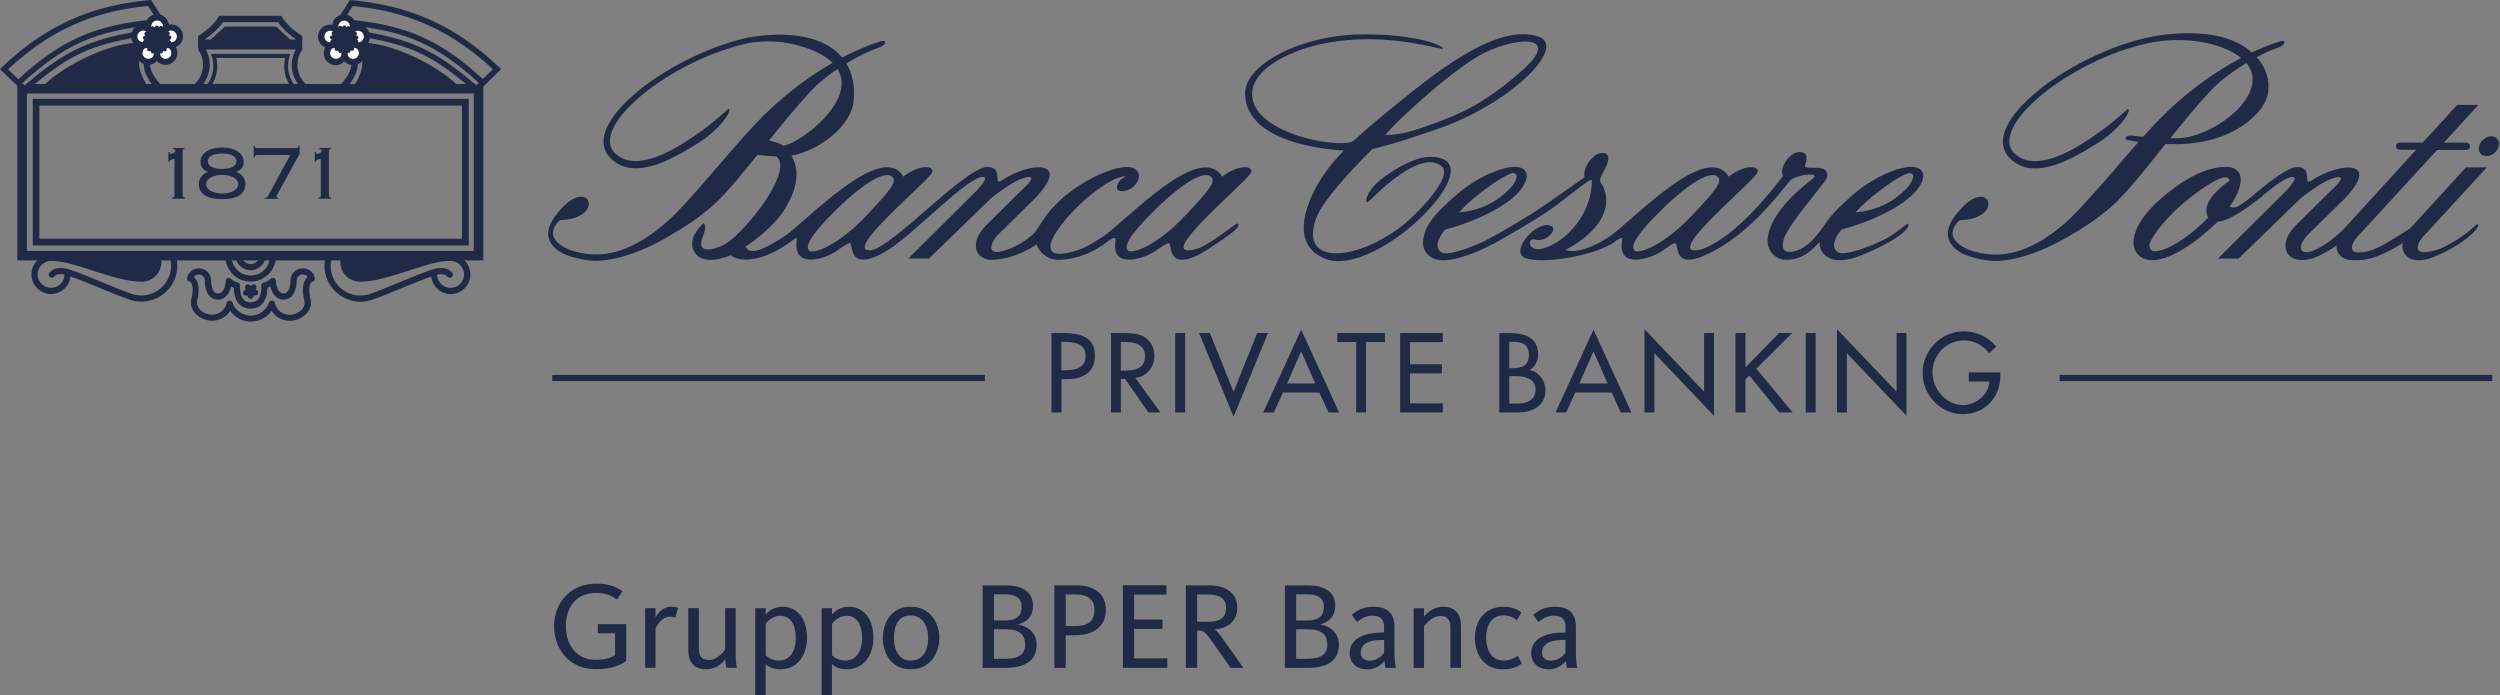 <?xml version="1.0" encoding="UTF-8"?>
<svg id="Livello_1" data-name="Livello 1" xmlns="http://www.w3.org/2000/svg" xmlns:xlink="http://www.w3.org/1999/xlink" viewBox="0 0 344.04 95.66">
  <rect x="0" y="0" width="344.04" height="95.66" fill="#808080" stroke="none"/>
  <defs>
    <style>
      .cls-1 {
        fill: #fff;
      }

      .cls-2 {
        clip-path: url(#clippath-2);
      }

      .cls-3 {
        clip-path: url(#clippath-1);
      }

      .cls-4 {
        clip-path: url(#clippath-4);
      }

      .cls-5 {
        clip-path: url(#clippath);
      }

      .cls-6 {
        fill: none;
      }

      .cls-7 {
        clip-path: url(#clippath-3);
      }

      .cls-8 {
        clip-path: url(#clippath-5);
      }

      .cls-9 {
        fill: #202945;
      }
    </style>
    <clipPath id="clippath">
      <rect class="cls-6" y="0" width="344.04" height="95.66"/>
    </clipPath>
    <clipPath id="clippath-1">
      <rect class="cls-6" y="0" width="344.04" height="95.66"/>
    </clipPath>
    <clipPath id="clippath-2">
      <rect class="cls-6" y="0" width="344.04" height="57.34"/>
    </clipPath>
    <clipPath id="clippath-3">
      <rect class="cls-6" y="0" width="344.04" height="95.66"/>
    </clipPath>
    <clipPath id="clippath-4">
      <rect class="cls-6" y="0" width="344.04" height="95.66"/>
    </clipPath>
    <clipPath id="clippath-5">
      <rect class="cls-6" y="0" width="344.04" height="95.66"/>
    </clipPath>
  </defs>
  <rect class="cls-9" x="76" y="51.59" width="59.53" height=".85"/>
  <rect class="cls-9" x="283.44" y="51.59" width="59.53" height=".85"/>
  <g class="cls-5">
    <path class="cls-9" d="m49.69,6.68c.25-.17.55-.39.6-.79,4.31.22,10.56,3.5,13.03,6.21l-14.85-.05c.73-.78,1.48-2.46,1.39-3.48-.05-.51-.29-.74-.5-.85-.02-.04-.05-.11-.05-.14v-.04c-.17-.48.06-.64.38-.86"/>
    <path class="cls-9" d="m66.54,10.95l-.52.57c-5.86-5.37-10.09-7.26-18.05-8.05l.07-.77c7.96.77,12.64,2.86,18.49,8.25"/>
    <path class="cls-9" d="m49.23,8.89c0-.3-.06-.61-.21-.88l-.77.42c.07.12.1.28.1.46.05.98-1.23,2.69-1.75,2.94l.43.76c.87-.54,2.14-2.16,2.2-3.7"/>
    <path class="cls-1" d="m48.16,4.57c.27-.22.44-.56.44-.94,0-.68-.55-1.22-1.23-1.22s-1.23.55-1.23,1.22c0,.38.17.71.44.94"/>
    <path class="cls-1" d="m48.64,6.06c.3.19.67.25,1.03.13.64-.21,1-.9.79-1.54-.21-.64-.9-1-1.54-.79-.36.12-.63.38-.76.71"/>
    <path class="cls-1" d="m47.41,7c-.09.34-.03.71.2,1.02.4.55,1.16.67,1.71.27.55-.4.67-1.16.27-1.71-.22-.3-.56-.48-.91-.5"/>
    <path class="cls-1" d="m46.14,6.07c-.35.02-.69.2-.91.5-.4.55-.28,1.31.27,1.71.55.4,1.31.28,1.71-.27.22-.31.28-.68.2-1.02"/>
    <path class="cls-1" d="m46.58,4.56c-.13-.32-.4-.59-.76-.71-.64-.21-1.33.14-1.54.79-.21.64.14,1.33.79,1.54.36.12.73.06,1.03-.13"/>
    <path class="cls-9" d="m49.54,5.79c-.08.03-.17.02-.25.02-.17-.08-.35-.14-.54-.15-.18-.05-.37.02-.47.18-.12.2-.06.46.13.58.19.12.4.18.62.22.08.05.15.11.21.19.26.36.18.86-.18,1.12-.36.26-.86.18-1.12-.18-.05-.07-.08-.15-.1-.24.03-.19.02-.39-.02-.58,0,0,0-.02,0-.03,0,0,0-.02,0-.03,0-.02-.02-.03-.02-.05-.01-.03-.02-.06-.04-.08-.01-.02-.03-.04-.05-.05-.02-.02-.04-.04-.07-.06-.02-.01-.05-.02-.07-.03-.02,0-.04-.02-.06-.03,0,0-.01,0-.02,0-.02,0-.05,0-.08,0-.03,0-.06,0-.09,0,0,0-.01,0-.02,0-.02,0-.03.02-.05.02-.03.01-.06.02-.08.04-.02.02-.04.04-.06.05s-.04.04-.05.06c-.02.03-.03.05-.04.08,0,.02-.02.03-.02.05,0,0,0,.02,0,.03,0,0,0,.02,0,.03-.04.19-.05.39-.02.58-.03.08-.05.17-.1.24-.12.17-.31.29-.52.32-.21.03-.42-.02-.6-.14-.17-.13-.29-.31-.32-.52-.03-.21.02-.42.14-.6.06-.08.14-.15.23-.2.11-.02.21-.06.31-.11.02,0,.03-.01.05-.02.23-.02.41-.22.4-.45-.01-.19-.15-.33-.33-.38-.1-.04-.22-.03-.33.02-.14.03-.27.07-.4.13-.1,0-.21,0-.31-.03-.2-.07-.37-.21-.47-.4-.1-.19-.11-.41-.05-.61.14-.42.59-.65,1.01-.51.08.03.15.08.22.13.09.17.21.33.36.46,0,0,.01.01.02.02,0,0,.01.01.02.02.01.01.03.02.05.03.02.01.05.03.07.04.03.01.06.01.09.02.02,0,.05,0,.07,0,.03,0,.06,0,.1-.02.02,0,.03,0,.05,0,0,0,0,0,.01,0,.03-.01.05-.03.08-.05.02-.02.04-.03.06-.05,0,0,.01,0,.01-.01.01-.02.02-.04.03-.05.01-.03.03-.05.04-.08.01-.03.01-.05.02-.08,0-.03,0-.05,0-.08,0-.03,0-.06-.02-.09,0-.02,0-.04-.01-.06,0,0,0-.02-.01-.02,0,0,0-.01-.01-.02-.08-.18-.19-.35-.33-.49-.03-.08-.05-.16-.05-.25,0-.44.36-.8.8-.8s.8.36.8.8c0,.09-.03.17-.06.25-.14.14-.25.3-.33.48,0,0,0,.02-.01.02s0,.01-.01.02c0,.02,0,.04,0,.06,0,.03-.01.06-.02.09,0,.03,0,.05,0,.08,0,.03,0,.05.02.08,0,.03.03.05.04.08,0,.02.01.04.03.05,0,0,.01,0,.01.01.03.03.06.05.09.07.02,0,.03.02.05.03,0,0,0,0,0,0,.03.01.06.01.1.02.02,0,.04.01.06.01h0c.09,0,.17-.04.25-.09,0,0,.02,0,.02,0,0,0,.01-.01.02-.02,0,0,.01-.01.02-.02.15-.13.27-.29.36-.46.07-.05.14-.1.22-.13.2-.06.42-.05.61.05.19.1.33.26.4.47.14.42-.1.87-.51,1.01m1.32-1.27c-.14-.42-.43-.76-.82-.96-.33-.17-.69-.21-1.04-.15-.11-.81-.79-1.43-1.63-1.43s-1.52.62-1.63,1.43c-.8-.14-1.61.31-1.87,1.11-.14.42-.1.87.1,1.26.17.34.46.58.81.73-.18.32-.25.69-.19,1.05.07.43.3.82.66,1.08.28.21.62.32.97.32.09,0,.18,0,.26-.02.36-.06.68-.24.93-.5.32.33.75.52,1.19.52.34,0,.67-.1.97-.31.68-.5.86-1.42.46-2.14.72-.36,1.09-1.19.83-1.98"/>
    <path class="cls-9" d="m49.14,5.49s0-.02,0-.03c0-.01,0-.02,0-.03.12-.06.2-.17.18-.31-.03-.14-.15-.22-.28-.23,0-.02-.01-.04-.02-.06.09-.09.13-.23.06-.35-.07-.12-.21-.16-.34-.12-.01-.01-.03-.03-.04-.05.06-.12.05-.26-.06-.36-.11-.09-.25-.07-.36,0-.02-.01-.04-.02-.05-.03.01-.13-.04-.27-.17-.31-.13-.05-.26.02-.33.12-.02,0-.05,0-.07,0-.03-.13-.13-.24-.27-.24s-.24.11-.27.24c-.01,0-.02,0-.03,0-.06-.14-.22-.22-.37-.17-.15.06-.22.22-.18.37,0,0-.01,0-.02,0-.11-.12-.29-.13-.41-.03-.12.1-.14.28-.04.41,0,0-.01.01-.02.02-.14-.07-.31-.02-.38.11-.08.13-.03.3.09.39,0,.01,0,.03-.01.04-.16-.02-.3.08-.33.24-.03.16.08.3.23.34,0,.01,0,.03,0,.04-.14.04-.23.18-.21.32.03.15.17.25.32.24,0,.01,0,.02.01.04-.1.09-.15.24-.07.36.07.13.23.17.36.11,0,.01.02.02.03.03-.06.12-.06.27.05.36.11.09.26.08.37-.01.01,0,.03.02.04.02-.02.13.04.27.17.32.13.05.26-.01.33-.12.02,0,.04,0,.06,0,.03.13.13.24.27.24s.24-.11.27-.24c.02,0,.04,0,.07,0,.08.11.2.17.33.12.13-.05.19-.18.17-.32.02-.01.04-.02.05-.03.11.08.25.09.36,0,.11-.09.12-.24.06-.36.01-.01.03-.03.04-.05.13.04.27,0,.34-.12.07-.12.03-.26-.06-.35,0-.02.01-.04.02-.06.13,0,.26-.09.28-.23.02-.14-.06-.25-.18-.31"/>
    <path class="cls-9" d="m19.31,6.68c-.25-.17-.55-.39-.6-.79-4.31.22-10.56,3.5-13.03,6.21l14.85-.05c-.73-.78-1.48-2.46-1.39-3.48.05-.51.29-.74.5-.85.02-.04.05-.11.05-.14v-.04c.17-.48-.06-.64-.38-.86"/>
    <path class="cls-9" d="m2.46,10.95l.52.57C8.84,6.15,13.07,4.26,21.02,3.47l-.07-.77c-7.96.77-12.64,2.86-18.49,8.25"/>
    <path class="cls-9" d="m19.77,8.89c0-.3.06-.61.21-.88l.77.42c-.07.12-.1.28-.1.46-.05.98,1.23,2.69,1.75,2.94l-.43.76c-.87-.54-2.14-2.16-2.2-3.7"/>
    <path class="cls-1" d="m20.84,4.57c-.27-.22-.44-.56-.44-.94,0-.68.55-1.22,1.23-1.22s1.23.55,1.23,1.22c0,.38-.17.71-.44.94"/>
    <path class="cls-1" d="m20.36,6.06c-.3.19-.67.25-1.03.13-.64-.21-1-.9-.79-1.54.21-.64.9-1,1.54-.79.36.12.63.38.76.71"/>
    <path class="cls-1" d="m21.59,7c.09.34.02.71-.2,1.02-.4.55-1.16.67-1.71.27-.55-.4-.67-1.16-.27-1.71.22-.3.56-.48.91-.5"/>
    <path class="cls-1" d="m22.86,6.07c.35.02.69.2.91.5.4.55.28,1.31-.27,1.71-.55.4-1.31.28-1.71-.27-.22-.31-.28-.68-.2-1.02"/>
    <path class="cls-1" d="m22.42,4.56c.13-.32.4-.59.76-.71.64-.21,1.34.14,1.54.79.21.64-.14,1.33-.79,1.54-.36.12-.73.06-1.03-.13"/>
    <path class="cls-9" d="m24.27,5.38c-.1.19-.26.33-.47.4-.1.03-.21.04-.31.03-.13-.06-.26-.1-.4-.13-.1-.05-.22-.06-.32-.02-.18.04-.32.19-.33.38-.02.24.16.44.4.45.02,0,.03.01.05.02.1.04.2.08.31.11.09.05.17.12.23.2.26.36.18.86-.18,1.12-.17.13-.38.17-.59.14-.21-.03-.4-.15-.52-.32-.05-.07-.08-.15-.1-.24.03-.19.02-.39-.02-.58,0,0,0-.02,0-.03,0,0,0-.02,0-.03,0-.02-.02-.03-.02-.05-.01-.03-.02-.05-.04-.08-.02-.02-.04-.04-.06-.06-.02-.02-.03-.04-.06-.05-.03-.02-.06-.03-.09-.04-.02,0-.03-.02-.05-.02,0,0-.01,0-.02,0-.03,0-.06,0-.1,0-.02,0-.05,0-.07,0,0,0-.02,0-.02,0-.02,0-.04.02-.06.03-.02.01-.05.02-.07.03-.03.02-.05.04-.07.06-.02.02-.03.03-.05.05-.02.03-.03.06-.04.08,0,.02-.02.03-.02.05,0,0,0,.02,0,.03,0,0,0,.02,0,.03-.04.19-.05.39-.02.58-.03.08-.05.17-.1.24-.12.17-.31.29-.52.32-.21.03-.42-.02-.6-.14-.17-.12-.29-.31-.32-.52-.03-.21.02-.42.14-.6.06-.08.13-.14.21-.19.22-.04.43-.1.62-.22.2-.12.26-.39.14-.58-.1-.16-.29-.23-.46-.18-.19.02-.38.07-.55.15-.08,0-.17,0-.25-.02-.2-.07-.37-.21-.47-.4-.1-.19-.11-.41-.05-.61.07-.2.21-.37.4-.47.19-.1.41-.12.61-.05.08.03.15.08.22.13.09.17.21.33.36.46,0,0,.01.01.02.02,0,0,.01.01.02.02,0,0,.02,0,.02,0,.07.05.16.09.25.09,0,0,0,0,0,0,.02,0,.03,0,.05-.01.04,0,.07,0,.11-.02,0,0,0,0,0,0,.02,0,.03-.02.05-.03.04-.02.07-.04.1-.07,0,0,.01,0,.01-.01.01-.01.02-.03.03-.05.02-.03.03-.05.04-.08,0-.03.01-.05.02-.08,0-.03,0-.05,0-.08,0-.03,0-.06-.02-.09,0-.02,0-.04-.01-.06,0,0,0-.01-.01-.02,0,0,0-.02-.01-.02-.08-.18-.19-.34-.33-.48-.03-.08-.06-.16-.06-.25,0-.44.36-.8.8-.8s.8.36.8.8c0,.09-.03.17-.06.25-.14.14-.25.3-.33.49,0,0,0,.01-.01.02,0,0,0,.01-.01.02,0,.02,0,.04,0,.06,0,.03-.02.06-.02.09,0,.03,0,.05,0,.08s0,.05.02.08c.01.03.03.05.04.07.01.02.01.04.03.05,0,0,.01,0,.02.01.02.02.04.03.06.05.02.02.05.04.07.05,0,0,0,0,.01,0,.02,0,.03,0,.05,0,.03,0,.06.02.1.02.02,0,.04,0,.07,0,.03,0,.06,0,.09-.02.03-.01.05-.03.07-.04.02-.01.04-.02.05-.03,0,0,.01-.01.02-.02,0,0,.01-.01.02-.02.15-.13.27-.29.36-.46.07-.05.14-.11.22-.13.42-.14.87.1,1.01.51.07.2.05.42-.05.61m.86-.87c-.26-.79-1.07-1.25-1.87-1.11-.11-.8-.79-1.43-1.63-1.43s-1.52.63-1.63,1.43c-.35-.07-.72-.02-1.04.15-.39.2-.68.54-.82.96-.14.42-.1.87.1,1.26.16.32.43.54.75.7-.19.33-.27.7-.21,1.08.07.44.3.82.66,1.08.28.21.62.32.97.32.09,0,.18,0,.26-.02.36-.06.68-.24.93-.5.25.26.57.44.93.49.09.01.18.02.26.02.34,0,.68-.11.97-.32.68-.49.86-1.41.47-2.13.34-.15.63-.4.81-.73.2-.39.24-.84.1-1.26"/>
    <path class="cls-9" d="m23.35,5.5s0-.03,0-.04c.15-.04.25-.18.23-.34-.03-.16-.17-.26-.33-.24,0-.01,0-.03-.01-.04.12-.09.17-.25.09-.39-.08-.14-.25-.18-.39-.11,0,0-.01-.01-.02-.02.09-.12.08-.3-.04-.4-.12-.1-.3-.09-.41.03,0,0-.01,0-.02,0,.05-.15-.03-.31-.18-.37s-.31.02-.37.17c-.01,0-.02,0-.03,0-.03-.13-.13-.24-.27-.24s-.24.1-.27.24c-.02,0-.05,0-.07,0-.08-.11-.2-.17-.33-.12-.13.05-.19.18-.17.32-.02.01-.04.02-.06.03-.11-.08-.25-.1-.36,0-.11.09-.12.24-.06.36-.01.01-.03.03-.04.05-.13-.04-.27,0-.34.12-.07.12-.03.26.07.35,0,.02-.01.04-.02.06-.13,0-.25.09-.28.23-.02.14.06.25.18.31,0,.01,0,.02,0,.03,0,.01,0,.02,0,.03-.12.06-.2.17-.18.31.02.14.15.22.28.23,0,.02.01.04.02.06-.1.09-.14.23-.07.35.07.12.21.16.34.12.01.01.02.03.04.05-.06.12-.05.26.06.35.11.09.25.07.36,0,.02.01.04.02.05.03-.01.13.04.27.18.32.13.05.26-.01.33-.12.02,0,.04,0,.07,0,.03.13.13.24.27.24s.24-.1.27-.24c.02,0,.04,0,.06,0,.08.11.2.17.33.12.13-.05.19-.18.18-.32.01,0,.03-.01.04-.02.11.09.26.1.37.01.11-.09.12-.24.05-.36,0-.01.02-.02.03-.03.13.05.29.01.36-.12.07-.12.03-.27-.07-.36,0-.01,0-.02.01-.03.15.01.29-.08.32-.24.03-.15-.07-.28-.21-.32"/>
    <path class="cls-9" d="m34.5,38.76c-1.93,0-3.49-1.57-3.49-3.49,0-.23.19-.42.43-.42s.42.19.42.42c0,1.46,1.18,2.64,2.64,2.64s2.64-1.18,2.64-2.64c0-.23.19-.42.42-.42s.42.19.42.42c0,1.92-1.57,3.49-3.49,3.49"/>
    <path class="cls-9" d="m34.5,37.19c-1.17,0-2.13-.96-2.13-2.13,0-.23.19-.43.42-.43s.42.19.42.43c0,.71.58,1.28,1.28,1.28s1.28-.58,1.28-1.28c0-.23.19-.43.42-.43s.42.19.42.43c0,1.17-.96,2.13-2.13,2.13"/>
    <path class="cls-9" d="m35.13,40.65c.08,0,.14-.01.18-.03.1-.05.17-.13.2-.23.03-.1.02-.21-.02-.31-.02-.05-.06-.09-.12-.13l-.16-.12.06-.18c.03-.08.03-.14.03-.19-.02-.11-.08-.2-.16-.26-.12-.09-.28-.12-.47.02l-.16.12-.16-.12c-.08-.06-.16-.09-.23-.09-.09,0-.17.03-.24.08-.14.1-.19.28-.14.45l.06.19-.17.11c-.07.05-.11.09-.14.14-.05.09-.06.2-.02.31.05.16.2.27.38.27h.19l.07.18c.11.34.64.34.75,0l.06-.19h.19s0,0,0,0Z"/>
    <path class="cls-9" d="m23.69,27.2c.12,0,.21-.03.25-.09.05-.06.07-.13.07-.23v-4.99c-.06,0-.13,0-.21.01-.08,0-.15.03-.22.05-.07.03-.12.07-.17.12-.05.05-.07.12-.07.2h-.16v-1.35h.16c0,.17.06.25.17.25.11,0,.23-.04.39-.11.15-.07.23-.16.23-.28,0-.17-.1-.25-.31-.25v-.16h1.57v.16c-.11,0-.18.03-.21.07-.04.05-.05.14-.05.26v6.01c0,.1.02.17.07.23.04.06.13.09.25.09v.16h-1.75v-.16Z"/>
    <path class="cls-9" d="m30.57,23.25c.26,0,.5-.02.74-.06.24-.04.44-.1.62-.19.18-.08.33-.19.44-.32.11-.13.17-.3.17-.49s-.06-.36-.17-.49c-.11-.13-.26-.24-.44-.33-.18-.08-.39-.15-.62-.19-.23-.04-.48-.06-.74-.06s-.49.02-.73.06c-.24.04-.45.1-.63.19-.18.08-.33.19-.44.33-.11.13-.17.3-.17.49s.06.36.17.49c.11.13.26.24.44.32.18.08.39.15.63.19.24.04.48.06.73.06m0,.82c-.29,0-.57.03-.84.09-.27.06-.5.14-.7.25-.2.11-.36.24-.48.4-.12.16-.18.34-.18.54s.06.38.18.54c.12.16.28.29.48.4.2.11.44.19.7.25.26.06.54.09.84.09s.57-.03.84-.09c.26-.06.5-.14.7-.25.2-.11.36-.24.49-.4.12-.16.18-.34.18-.54s-.06-.39-.18-.54c-.12-.16-.28-.29-.49-.4-.2-.11-.44-.19-.7-.25-.27-.06-.54-.09-.84-.09m-1.91-.41c-.34-.1-.6-.27-.78-.5-.19-.24-.28-.53-.28-.88,0-.32.07-.6.22-.84.15-.24.36-.45.62-.62.27-.17.58-.3.94-.39.36-.09.76-.13,1.18-.13s.82.04,1.18.13c.36.09.68.22.94.39.26.17.47.37.62.62.15.24.23.52.23.84,0,.35-.09.64-.28.88-.19.24-.45.41-.78.5h0c.37.11.68.31.93.62s.37.66.37,1.06c0,.35-.08.66-.24.93-.16.27-.38.48-.66.66-.28.17-.62.3-1.01.37-.39.07-.83.11-1.29.11s-.9-.04-1.29-.11c-.39-.08-.73-.2-1.02-.37-.28-.17-.5-.39-.66-.66-.16-.26-.24-.58-.24-.93,0-.4.12-.75.37-1.06.25-.31.56-.51.93-.6h0Z"/>
    <path class="cls-9" d="m35.05,20.06c0,.12.02.2.07.25.04.05.13.07.27.07h5.35c.13,0,.22-.02.27-.07.04-.05.07-.13.07-.25h.16v1.09l-3.12,5.69s-.04.08-.06.11c-.02.03-.03.07-.03.13,0,.08.08.12.24.12v.16h-1.84v-.16c.17,0,.29-.04.35-.11.07-.08.15-.2.25-.38l2.91-5.38h-4.53c-.13,0-.22.03-.27.08s-.07.14-.07.25h-.16v-1.61h.16Z"/>
    <path class="cls-9" d="m43.83,27.2c.12,0,.21-.03.25-.09.04-.06.07-.13.07-.23v-4.99c-.06,0-.13,0-.21.01-.08,0-.15.03-.22.05-.07.03-.12.07-.17.12-.04.05-.07.12-.07.2h-.16v-1.35h.16c0,.17.06.25.17.25.11,0,.23-.04.38-.11.15-.07.23-.16.23-.28,0-.17-.1-.25-.31-.25v-.16h1.57v.16c-.11,0-.18.03-.21.07-.04.05-.05.14-.05.26v6.01c0,.1.02.17.07.23.04.06.13.09.25.09v.16h-1.75v-.16Z"/>
    <path class="cls-9" d="m42.04,38.47c-.42.6-.47,1.59-.15,2.93.11.47-.09.85-.27,1.09-.39.49-1.1.83-1.75.83-1.01,0-1.86-.67-2.02-1.6-.03-.2-.21-.34-.41-.35-.19-.01-.37.09-.44.28-.36,1.07-1.37,1.78-2.5,1.78s-2.13-.72-2.5-1.78c0-.02-.02-.03-.03-.05-.01-.03-.02-.05-.04-.07-.02-.02-.04-.04-.06-.06-.02-.02-.04-.03-.06-.04-.03-.02-.06-.03-.09-.03-.01,0-.03-.01-.05-.02,0,0-.01,0-.02,0-.03,0-.07,0-.1,0-.02,0-.04,0-.06,0-.01,0-.02,0-.03,0-.03,0-.04.03-.07.04-.02,0-.04.02-.05.03-.03.02-.05.04-.07.07-.01.02-.03.03-.04.05-.02.03-.02.06-.03.09,0,.02-.02.03-.02.05-.16.93-1.01,1.6-2.02,1.6-.66,0-1.36-.33-1.75-.83-.19-.24-.39-.62-.28-1.09.32-1.34.27-2.32-.15-2.93-.1-.14-.21-.25-.31-.33.15-.22.41-.35.7-.35.45,0,.81.36.81.8,0,.15-.01,1.47.69,2.19.29.3.67.46,1.1.46,1.12,0,1.64-.96,1.83-1.81.14.07.27.14.38.19,0,.51.08,1.48.66,2.15.4.46.95.7,1.64.71h.02c.69-.01,1.24-.25,1.64-.71.58-.67.66-1.63.66-2.15.12-.05.26-.12.41-.2.19.85.71,1.82,1.83,1.82.43,0,.81-.16,1.1-.46.71-.72.69-2.04.69-2.18,0-.45.36-.81.81-.81.29,0,.56.14.7.35-.1.08-.21.18-.31.33m-.39-1.53c-.92,0-1.66.75-1.66,1.67,0,.3-.06,1.18-.45,1.58-.13.14-.29.2-.49.2-1.02,0-1.08-1.71-1.08-1.72,0-.23-.19-.45-.43-.41h0c-.11,0-.23.04-.31.12-.38.38-.94.52-.95.52-.21.05-.35.25-.32.46,0,.01.12,1.2-.44,1.84-.24.27-.57.41-1.01.42-.44,0-.77-.14-1.01-.42-.57-.65-.44-1.83-.44-1.84.02-.21-.11-.41-.32-.46,0,0-.57-.14-.95-.52-.02-.02-.04-.03-.06-.04-.02-.02-.05-.04-.07-.05-.04-.02-.09-.03-.14-.03,0,0-.01,0-.02,0,0,0,0,0,0,0-.06,0-.11.01-.16.03-.05.02-.1.05-.14.09h0s-.01.02-.02.03c-.03.03-.05.06-.07.1-.01.03-.02.06-.02.09,0,.02-.01.04-.01.07,0,.02-.05,1.72-1.08,1.72-.2,0-.36-.06-.49-.2-.39-.4-.46-1.27-.45-1.59,0-.92-.75-1.66-1.66-1.66-.82,0-1.52.57-1.65,1.34-.02.11,0,.23.07.32.07.09.16.15.28.17,0,0,.13.03.24.21.14.23.33.83,0,2.21-.15.62,0,1.27.43,1.81.55.7,1.5,1.15,2.42,1.15,1.06,0,1.99-.54,2.5-1.36.64.91,1.69,1.48,2.84,1.48s2.22-.58,2.86-1.49c.5.83,1.44,1.38,2.51,1.38.92,0,1.86-.45,2.42-1.15.43-.54.58-1.19.43-1.81-.33-1.39-.14-1.98,0-2.21.11-.19.22-.21.22-.21.12-.01.22-.08.29-.17.07-.09.1-.21.08-.33-.13-.78-.83-1.34-1.65-1.34"/>
  </g>
  <path class="cls-9" d="m63.58,32.85H5.42V14.53h58.15v18.32Zm.93-18.63v-.62h-3.17s-53.66,0-53.66,0h0s-3.17,0-3.17,0v20.17h56.83s0,0,0,0h3.17V14.22Z"/>
  <g class="cls-3">
    <path class="cls-9" d="m24.12,34.96l-.8.28c.15.43.22.88.22,1.33,0,2.25-1.83,4.09-4.09,4.09-.38,0-.75-.05-1.11-.15-1.39-.46-3.04-1.15-4.63-1.81-1.54-.64-2.99-1.24-4.08-1.59-1.32-.42-2.24-.29-2.83.42-.15.18-.13.45.06.6.18.15.45.12.6-.06.2-.24.55-.47,1.42-.28-.02,1.01-.84,1.82-1.85,1.82s-1.85-.83-1.85-1.85.83-1.85,1.85-1.85h0s.01,0,.02,0c1.45-.04,3.52.61,5.7,1.32,2.34.76,4.75,1.54,6.76,1.54h0s0,0,0,0c.91,0,1.81-.47,2.31-1.31.38-.64.49-1.41.28-2.13l-.64.18-.93-.44h-2.67s-.68-.4-.68-.4c-.08.13-.14.27-.2.41l-7.12.02.7.55c-1.31-.38-2.52-.64-3.54-.59h0s0,0-.01,0h0s0,0,0,0c-1.48.01-2.68,1.22-2.68,2.7s1.21,2.7,2.7,2.7c1.39,0,2.53-1.07,2.67-2.42,1.02.35,2.32.88,3.69,1.45,1.61.67,3.28,1.36,4.7,1.83,0,0,.01,0,.02,0h0c.44.13.89.19,1.35.19,2.72,0,4.94-2.22,4.94-4.94,0-.55-.09-1.1-.27-1.61"/>
    <path class="cls-9" d="m62.02,35.05h0s0,0,0,0c0,0,0,0-.01,0h0c-1.01-.04-2.22.22-3.54.6l.7-.55-7.12-.02c-.06-.14-.12-.28-.19-.41l-.67.41h-2.68s-.93.43-.93.43l-.64-.18c-.2.72-.1,1.49.28,2.13.5.84,1.4,1.3,2.31,1.31,0,0,0,0,0,0h0c2,0,4.42-.78,6.76-1.54,2.18-.71,4.23-1.38,5.7-1.32,0,0,.01,0,.02,0h0c1.02,0,1.85.83,1.85,1.86s-.83,1.85-1.85,1.85-1.83-.81-1.85-1.82c.89-.19,1.24.06,1.42.28.15.18.42.21.6.06.18-.15.2-.42.06-.6-.59-.71-1.51-.84-2.83-.42-1.1.35-2.55.96-4.09,1.59-1.59.66-3.24,1.35-4.63,1.81-.36.1-.73.15-1.1.15-2.25,0-4.09-1.83-4.09-4.09,0-.46.08-.91.22-1.33l-.8-.28c-.18.52-.27,1.06-.27,1.61,0,2.72,2.22,4.94,4.94,4.94.46,0,.91-.06,1.35-.19h0s.01,0,.02,0c1.42-.47,3.09-1.17,4.7-1.83,1.37-.57,2.67-1.1,3.69-1.45.14,1.36,1.28,2.42,2.68,2.42,1.49,0,2.7-1.21,2.7-2.7s-1.2-2.69-2.68-2.7"/>
    <path class="cls-9" d="m65.2,34.52H3.7V12.86h61.49v21.66ZM29.76,7.97h9.48c-.14.61-.17,1.24-.07,1.87.09.61.31,1.19.61,1.7h-10.55c.3-.51.51-1.09.61-1.7.1-.63.07-1.27-.07-1.87m-.96,1.7c.17-.99-.02-1.99-.48-2.86h12.37c-.47.87-.65,1.87-.49,2.86.12.69.4,1.33.79,1.88h-.6c-.36-.52-.61-1.14-.71-1.8-.12-.8-.03-1.61.26-2.34h-10.91c.29.73.39,1.53.26,2.34-.1.66-.35,1.28-.71,1.8h-.6c.4-.55.68-1.19.79-1.88m1.91-6.62h7.57c.65.97,1.61,1.76,2.5,2.39h-.83l-1.94-1.78h-7.05l-1.94,1.78h-.83c.89-.63,1.85-1.42,2.5-2.39m37.99,6.18c-3.37-3.23-6.89-5.53-10.76-7.05-2.71-1.06-5.58-1.73-8.88-2.09-.29-.03-.57-.06-.87-.09l-.47.74-1.04,1.64.66.42,1.25-1.97c5.78.56,12.42,2.29,19.24,8.66l.04.04-.04.04c-.24.24-.5.48-.76.73-.48.46-.98.93-1.44,1.41l-.03.03-.04-.03c-4.89-4.15-8.13-6.12-15.1-7.31v.78c6.22,1.09,9.13,2.6,13.72,6.38h-22.09c-.56-.54-.94-1.24-1.07-2.02-.16-.96.06-1.92.62-2.72h0v-1.84l-.19-.13c-.96-.65-2.01-1.52-2.57-2.45l-.13-.22h-8.56l-.13.22c-.56.94-1.6,1.8-2.57,2.45l-.19.13v1.84h0c.56.79.78,1.76.62,2.72-.13.78-.51,1.48-1.07,2.02H4.8c4.64-3.83,7.57-5.33,13.96-6.42v-.78c-7.14,1.19-10.4,3.15-15.34,7.36l-.04.03-.03-.03c-.47-.48-.96-.95-1.44-1.41-.26-.25-.51-.49-.76-.73l-.04-.04.04-.04C7.96,3.11,14.6,1.38,20.38.82l1.25,1.97.66-.42-1.03-1.64-.47-.74c-.29.03-.58.06-.87.09-3.3.36-6.17,1.03-8.88,2.09C7.18,3.69,3.66,6,.29,9.23l-.29.27.28.28c.35.35.73.72,1.1,1.07.33.32.67.65,1,.97v24.02h64.13V11.92c.36-.36.73-.72,1.09-1.07.37-.35.75-.72,1.1-1.07l.28-.28-.29-.27Z"/>
  </g>
  <g class="cls-2">
    <path class="cls-9" d="m263.25,24.51c-.21.87-1.26,1.96-2.73,2.98-.91.61-2.69,1.53-5.19,1.75.9-.99,1.86-1.88,3.5-3.11,2.44-1.83,3.66-2.32,3.96-2.32h0c.2,0,.32.09.38.17.1.13.13.33.08.54m1.19-1.02c-.27-.35-.76-.54-1.39-.54-1.75,0-5.01,1.28-7.87,3.69-2.01,1.7-3.14,2.9-3.81,3.91h0s-1.37,2.05-2.6,3.11c-.87.75-.31,1.15.58.46.27-.21.65-.51,1.05-.83-.01.58.13,1.09.45,1.5.49.64,1.33,1.01,2.3,1.01h.01c.96,0,1.98-.24,3.41-.85,0,0,0,0,0,0,4.94-2.09,6.44-3.72,5.99-4.18-.06-.12-1.24,1.07-3.07,2.09-.64.31-1.24.59-1.81.83-.07.02-.14.06-.21.08h0c-1.75.72-3.13,1.07-3.95,1.07-.38,0-.69-.15-.9-.41-.21-.28-.28-.67-.19-1.05.13-.55.42-1.09.97-1.78l.03-.04h.05c4.86-1.31,10.43-4.05,11.14-6.99.1-.42.04-.8-.17-1.08"/>
    <path class="cls-9" d="m342.85,18.76c-.75,0-1.51.61-1.69,1.36-.18.75.27,1.36,1.02,1.36s1.51-.61,1.69-1.36c.18-.75-.27-1.36-1.02-1.36"/>
  </g>
  <g class="cls-7">
    <path class="cls-9" d="m342.22,23.04h-2.87l-7.36,8.05c-2.34,2.36-1.47,4.72.79,4.72.24,0,.74.04,1.65-.27,0,0,0,0,0,0,.04-.01.07-.02.1-.04.1-.04.22-.08.33-.13,4.19-1.65,6.57-4.11,6.14-4.56-.09-.16-1.95,2.08-5.45,3.52-.92.3-1.7.38-1.99.38-1.28,0-1.04-1.28.31-2.59l8.36-9.09Z"/>
    <path class="cls-9" d="m190.67,18.57c.03-.06.08-.12.15-.21.19-.22.4-.45.62-.69,1.64-1.73,4.04-3.81,4.04-3.81h0c2.66-2.41,5.96-4.99,7.96-6.14,4.79-2.74,11.51-3.11,6.38,1.66-1.58,1.47-4.29,3.7-7.32,5.37-1.67.92-5,2.33-8.61,3.39-.82.21-2.05.46-3.23.43,0,0,0,0,0,0m-1.87,1.97s.06-.02.1-.03c3.84-.97,5.12-1.48,8.63-2.65,10.28-3.45,18.31-11.46,14.17-12.83-6.33-2.09-15.98,6.44-22.78,12.01h0c-.66.58-1.57,1.35-2.55,2.27,0,0,0,0-.01,0-1.28,1.35-14.04-.73-14.04-6.36,0-3.65,5.96-6.84,13.32-7.45,7.12-.59,12.95,1.47,12.95,1.2,0-.44-3.46-1.97-10.93-1.97-8.53,0-16.3,4.14-16.3,8.09,0,6.47,10,7.68,13.58,7.9-1.67,1.73-3.37,3.85-4.45,6.34-2.05,4.69-.99,7.38,1.88,8.55,7.2,2.87,24.05-14.16,14.35-14.02-1.76.03-4.14,1.24-6.36,2.86-1.6,1.18-2.35,2.48-2.32,3.2.03.64.82-.55,2.95-2.35,2.61-2.14,5.74-3.99,7.48-2.35,1.51,1.42-3.54,6.73-6.06,8.55-6.62,4.74-13.84,4.76-11.14-1.8.9-2.17,4.66-6.27,7.56-9.15"/>
    <path class="cls-9" d="m251.39,24.48c.57-2.3-3.28-.82-2.99-1.76.59-1.58-.18-1.93-1.11-1.76-1,.23-2.46,1.99-1.93,3.28-2.04,2.63-6.34,8.04-10.81,9.94l-1.03,1.35c6.48-2.12,11.67-9.35,12.84-10.7.7-.76,4.45-1.29,3.04-.18-.53.41-5.22,3.85-6.03,7.52-.1.36-.15.71-.13,1.05,0,0,0,0,0,0h0c.07,1.44,1.15,2.53,2.55,2.53.39,0,2.45.15,4.59-2.47l-1.62.36c-1.18.94-2.12,1.02-2.54,1.03-1.16,0-1.08-1.4-.37-2.59,1.07-2.16,5.38-6.96,5.54-7.61"/>
    <path class="cls-9" d="m232.74,29.75c-3.71,3.93-7.19,5.28-7.79,4.74-.9-.81,1.49-3.45,3.89-5.79,1.29-1.29,5.77-5.41,7.43-4.47.93.67-.05,1.84-3.52,5.52m5.15-5.45c-3.13-5.1-13.75,6.66-16.58,8.36.21.11.1.88.29.99.84-.57,1.34-.92,1.53-.9.14.01.11.19.06.58-.52,3.72,3.99,2.29,5.58,1.17.79-.56,1.54-1.04,1.72-1.04.5,0-.02,2.28,1.9,2.28,1.05,0,2.49-.75,3.35-1.31.18-.12.14-.17.07-.28-.33-.55-.61-.11-1.73.18-5.68,1.35,6.27-8.49,7.67-10.43.7-1-1.35-1.52-3.86.41"/>
    <path class="cls-9" d="m222.39,33.11c.09-.43-.58-.45-1.07-.45-2.91,1.89-4.88,2.1-5.93,1.73,3.48-1.73,6.84-5.03,5.25-8.68-.25-.56-.77-.64-.16-1.75.25-.46.44-.82.57-1.11,0,0,0,0,0,0,0,0,0,0,0-.01.14-.32.21-.54.23-.68.24-.96-.33-1.21-1.12-1.07-1.01.23-2.4,2.01-2.1,3.29-2.26,1.58-3.98,2.87-7.27,5.03,0,0,0,0,0,0h0c-.62.35-3.49,2.22-6.28,3.66.39.07.58.28.9.5,2.72-1.42,5.56-3.18,6.45-3.76,3.21-1.93,7.22-5.73,7.21-4.92-.03,3.85-2.57,7.54-5.91,9.02-3.03,1.34-3.08-1.31-1.95-.96,1.57.49,3.12-1.34,2.34-1.81-1.69-1.02-5.31,2.74-4.07,4.08h-.01s.04.03.06.05c.04.03.06.07.1.1.17.12.4.2.65.25,2.69.71,9.93-.62,12.1-2.5"/>
    <path class="cls-9" d="m208.69,24.51c-.21.87-1.26,1.96-2.73,2.98-.91.61-2.69,1.53-5.19,1.75.9-.99,1.86-1.88,3.5-3.11,2.44-1.83,3.66-2.32,3.96-2.32h0c.21,0,.32.09.38.17.1.13.13.33.08.54m1.19-1.02c-.27-.35-.76-.54-1.39-.54-1.75,0-5.01,1.28-7.87,3.69-3.44,2.91-4.33,4.36-4.69,5.88-.22.9-.1,1.69.35,2.28.49.64,1.33,1.01,2.3,1.01h.01c2.12,0,5.97-1.42,9.71-3.96-.31-.15.21-.66-.06-.87-3.45,2.29-7.62,3.87-9.29,3.88-.38,0-.69-.15-.9-.41-.21-.28-.28-.67-.19-1.05.13-.55.42-1.09.97-1.78l.03-.04h.05c4.86-1.31,10.43-4.05,11.14-6.99.1-.42.04-.8-.17-1.08"/>
    <path class="cls-9" d="m339.43,19.62h-3.12l4.76-5.18h-2.92l-4.74,5.18h-3.19c-.27,0-.49.22-.49.5s.22.49.49.49h2.29l-9.58,10.48c-.16.17-.31.33-.44.5-1.5,1.34-2.99,2.63-4.02,2.99-.15.36-.39.64-.45,1,.85-.13,2.82-1.75,3.61-2.38-.37,1.48.53,2.6,2.09,2.6.96,0,2.85.36,7.57-2.76l-.54.08c1.39-.97,4.07-3.01,5.84-4.13.7-.41,2.08-2.32-.21-.85-.99.66-1.94,1.6-3.23,2.36-1.6.98-3.38,2.18-4.95,3.07-.03.02-.06.03-.08.05-.26.15-.51.28-.76.4-1.55.74-2.48.72-2.86.72-1.28,0-1.04-1.28.31-2.59l10.59-11.52h4.03c.27,0,.49-.22.49-.49s-.22-.5-.49-.5"/>
    <path class="cls-9" d="m296.56,34.58c-.42,0-.83-.32-.76-.9.11-.84,1.89-3.17,3.74-4.89,2.65-2.43,5.65-4.4,6.69-4.4.32,0,.55.19.62.48-.19.12-4.25,2.75-2.97,5.06-.24.25-.49.51-.75.76-2.4,2.29-5.1,3.88-6.57,3.88m14.72-7.57l-1.25-.1s-.93.87-2.23,1.58c-.41.14-.73.09-.97-.03.9-1.29,1.37-2.36,1.51-3.4.16-1.25-.63-2.09-1.96-2.09-2.4,0-5.14,1.23-8.15,3.65-3.49,2.81-4.43,4.99-4.6,6.32-.24,1.89,1.1,2.88,2.55,2.88,2.2,0,5.45-1.9,8.91-5.21l.07-.08c2.21-.16,6.13-3.52,6.13-3.52"/>
    <path class="cls-9" d="m318.19,24.78c-1.5,1.01.32-1.79-2.08-1.79-1.17,0-3.55,1.78-6.08,3.92.21.11.74.22.92.38,2.08-1.77,3.88-3.1,4.66-2.92.46.1-.04.84-1,1.89l-9.39,9.33h2.84l8.64-8.39h0c.63-.5,1.19-.88,1.72-1.24,2.29-1.64,3.45-1.62,3.57-1.58.52.17-.37,1.1-1.45,2.08l-4.64,4.6c-2.34,2.36-1.47,4.71.79,4.72.42,0,2.07.15,5.73-2.63l-1.61-.08c-1.94,1.34-2.88,1.64-3.34,1.64-1.28,0-1.04-1.28.31-2.59l5-4.91h0s0,0,0,0c5-5.4-1.07-4.78-4.6-2.41"/>
    <path class="cls-9" d="m299.79,19.02c-.36,0-.74,0-1.12,0,1.8-2.24,3.69-4.54,5.55-6.54.97-1.06,2.77-2.52,4.92-3.81,3.48,4.2-4.43,10.21-9.36,10.35m13.95-13.32c-1.28.4-2.56.92-3.84,1.52-3.04-2.75-8.08-2.95-12.35-2.41-11.66,1.58-27.36,13.12-20.03,17.69,3.02,1.84,7.29-.36,11.23-2.85,2.89-1.85,4.48-4.16,4.17-4.63-.11-.2-1.61,1.59-4.84,3.75-2.89,1.99-7.9,4.97-10.74,2.44-3.98-3.51,7.32-12.94,18.39-15.29,4.76-.99,9.91-.15,12.69,2.05-3.68,1.94-7.25,4.58-10.29,7.5-1.01.97-2.08,2.12-3.2,3.36-.55-.05-1.11-.11-1.71-.18,0,0-.42-.01-.6.18-.19.19-.04.41.17.45.52.1,1.02.17,1.53.24-4.1,4.63-8.59,10.27-11.87,12.7l1.85.53c1.65-1.01,4.37-2.5,7.15-5.16,1.79-1.75,4.08-4.66,6.56-7.76.49.01.98.01,1.45,0,0,0,0,0,0,.01,7.63,0,12.18-4.17,12.65-6.96.33-1.98-.36-3.7-1.55-5.02,1-.53,2.06-1,3.13-1.37.12-.04.71-.33.71-.69,0-.32-.66-.11-.66-.11"/>
    <path class="cls-9" d="m163.03,29.75c-3.71,3.93-7.19,5.28-7.79,4.74-.9-.81,1.49-3.45,3.89-5.79,1.29-1.29,5.77-5.41,7.42-4.47.93.67-.05,1.84-3.52,5.52m-51.67,4.74c-.9-.81,1.49-3.45,3.89-5.79,1.29-1.29,5.77-5.41,7.43-4.47.93.67-.05,1.84-3.52,5.52-3.71,3.93-7.19,5.28-7.79,4.74m-5.54-15.16c1.88-2.34,3.86-4.76,5.81-6.86.77-.84,2.05-1.92,3.62-2.98,2.67,4.28-4.87,10.04-7.44,10.58-.43-.33-1.19-.56-1.99-.73m62.37,4.97c-3.13-5.1-13.75,6.66-16.58,8.36h0c-.46.3-.99.62-1.47.9,0,0,0,0,0,0-1.46.9-3.32,1.36-4.29,1.36-1.68,0-1.29-1.3-1.22-1.54.52-1.67,2.96-4.59,5.56-6.65,1.96-1.57,3.64-2.47,4.63-2.47.06,0,.11,0,.14.01-.63.25-1.04.64-1.2,1.17-.24.76.28.85.7.85.95,0,1.92-.74,2.21-1.68.27-.89-.41-1.64-1.49-1.64-2.02,0-5.16,1.36-7.99,3.47-.88.66-1.69,1.42-2.38,2.21,0,0,.01-.02.01-.02-1.06,1.11-1.71,2.41-2.42,3.36-2.22,2.14-4.71,2.68-5.16,2.68-1.28,0-1.03-1.28.31-2.59l5-4.91c5-5.4-1.07-4.78-4.6-2.41-1.5,1.01.32-1.79-2.08-1.79-3,0-12.79,10.81-15.93,11.44-4.24.52,6.87-8.67,8.23-10.53.7-1-1.35-1.52-3.87.41-3.01-5.14-13.75,6.66-16.58,8.36-3.75,2.43-4.71,2.09-5.13,1.29,1.52-1.02,3.11-2.34,4.31-3.72.24-.28.47-.55.67-.83.15-.2.28-.4.4-.6.05-.08.11-.15.15-.23,0,0,0,0,0,0,.17-.29.32-.57.46-.85.04-.08.07-.15.11-.22.1-.21.19-.41.27-.6.03-.07.05-.13.08-.19.08-.22.16-.42.22-.62,0-.03.02-.06.03-.09.75-2.5-.04-3.91-.39-4.58,4-.74,8.18-4.19,8.54-7.36.24-2.19-.14-3.95-.98-5.34,1.43-.87,3.01-1.67,4.63-2.23.12-.04.71-.33.71-.69,0-.32-.66-.11-.66-.11-1.75.55-3.51,1.32-5.25,2.23-2.4-2.9-7.22-3.72-12.75-2.79-.02.01-.03.02-.04.03,0-.01,0-.02-.01-.03-11.38,2.44-25.11,13.03-18.17,17.35,3.02,1.84,7.29-.36,11.23-2.85,2.89-1.85,4.48-4.16,4.17-4.63-.11-.2-1.61,1.59-4.84,3.75-2.89,1.99-7.9,4.98-10.74,2.44-3.98-3.51,7.32-12.94,18.39-15.29.09-.02.17-.03.26-.05,0,0,0,0,0,0,.03,0,.05,0,.09,0,2.99-.39,5.44-.03,7.96.93,1.42.54,2.43,1.17,3.13,1.86-3.23,1.86-6.34,4.22-9.03,6.81-3.87,3.72-8.76,10.09-12.79,14.16-3.15,3.02-6.98,5.53-10.99,5.4-1.26-.03-2.39-.28-3.35-.62,0,0-4.15-1.45-1.37-4.1,6.58-.18,3.95-6.5-.35-.93-3.44,4.15,1.28,5.74,1.28,5.74,1.44.52,3.04.83,4.25.78,3.02-.07,7.17-1.62,10.94-4.07,0,0,.01.01.02.02,1.59-.97,3.62-2.29,5.68-4.27,1.49-1.46,3.34-3.74,5.36-6.25.89.12,1.9.19,2.57.21.88.62.68,2.01-.08,3.65h0c-.26.57-.59,1.16-.96,1.77-.01.02-.02.04-.04.06-.1.17-.21.33-.32.5-.03.05-.06.09-.09.14-1.63,2.44-3.86,4.86-5.37,5.85-.76.53-3.93,1.78-3.4-.41.04-.16.11-.31.16-.46.73-1.76.08-1.88.08-1.88-1.31,1.31-2.05,2.76-1.1,4.1.99,1.4,3.27.96,4.87.28,1.58,1.23,5.15.67,9.06-2.45.02.18.02.43,0,.65-.33,3.74,3.99,2.29,5.58,1.17.79-.56,1.54-1.04,1.72-1.04.5,0-.02,2.28,1.9,2.28,1.05,0,2.49-.75,3.35-1.31h0c3.49-2.07,11.32-10.49,13.23-10.06.47.1-.04.84-1,1.89l-9.39,9.33h2.84l8.64-8.39h0c.63-.5,1.19-.88,1.72-1.25,2.28-1.64,3.45-1.62,3.57-1.58.52.17-.37,1.1-1.45,2.08l-4.64,4.6c-2.34,2.36-1.47,4.71.79,4.72.41,0,3.04-.03,6.18-2.12.05.14.12.3.22.49h0c.53.97,1.67,1.63,2.73,1.63,1.33,0,4.06-.37,6.78-2.49h0c.62-.49.86-.53,1.05-.52.14.01.11.19.06.58-.52,3.72,3.99,2.29,5.58,1.17.79-.56,1.54-1.04,1.72-1.04.5,0-.02,2.28,1.9,2.28,1.05,0,2.49-.75,3.35-1.31,3.46-2.27,4.75-3.19,4.31-3.65-.22-.22-2.61,2.03-5.08,3.25-.22.09-.5.2-.87.3-5.68,1.35,6.27-8.49,7.67-10.43.7-1-1.35-1.52-3.87.41m120.08,2.18c-1,1.13-1.98,2.19-2.91,3.14-3.14,3.02-6.98,5.53-10.99,5.4-1.26-.03-2.39-.28-3.35-.62,0,0-4.15-1.45-1.37-4.1,6.58-.18,3.95-6.5-.35-.93-3.44,4.15,1.28,5.74,1.28,5.74,1.44.52,3.04.83,4.25.78,3.02-.07,7.17-1.62,10.93-4.07,0,0,.01.01.02.02,1.59-.97,3.62-2.29,5.68-4.27.03-.03.06-.06.09-.09l-3.29-1.01Z"/>
    <path class="cls-9" d="m146.06,50.96h.43c1.39,0,2.9-.26,2.9-2s-1.62-1.91-2.97-1.91h-.36v3.91Zm0,5.8h-1.36v-10.93h1.57c3.36,0,4.41,1.16,4.41,3.16,0,2.3-1.75,3.19-3.83,3.19h-.78v4.58Z"/>
    <path class="cls-9" d="m154.25,51.01h.43c1.39,0,2.9-.26,2.9-2s-1.62-1.96-2.97-1.96h-.36v3.96Zm5.44,5.75h-1.65l-3.22-4.62h-.57v4.62h-1.36v-10.93h1.65c.97,0,2.01.02,2.89.51.91.54,1.43,1.56,1.43,2.61,0,1.57-1.04,2.87-2.62,3.06l3.45,4.75Z"/>
  </g>
  <rect class="cls-9" x="161.73" y="45.83" width="1.36" height="10.93"/>
  <polygon class="cls-9" points="173.01 45.83 169.76 53.92 166.5 45.83 165.01 45.83 169.76 57.34 174.5 45.83 173.01 45.83"/>
  <path class="cls-9" d="m179.06,48.35l-1.94,4.42h3.88l-1.94-4.42Zm-2.51,5.67l-1.25,2.74h-1.46l5.22-11.39,5.22,11.39h-1.46l-1.25-2.74h-5.02Z"/>
  <polygon class="cls-9" points="187.99 56.76 186.63 56.76 186.63 47.07 184.04 47.07 184.04 45.83 190.59 45.83 190.59 47.07 187.99 47.07 187.99 56.76"/>
  <polygon class="cls-9" points="192.68 45.83 198.55 45.83 198.55 47.08 194.04 47.08 194.04 50.13 198.42 50.13 198.42 51.38 194.04 51.38 194.04 55.51 198.55 55.51 198.55 56.76 192.68 56.76 192.68 45.83"/>
  <g class="cls-4">
    <path class="cls-9" d="m207.7,55.54h1.04c1.26,0,2.58-.38,2.58-1.93s-1.57-1.85-2.78-1.85h-.84v3.78Zm0-4.87h.35c1.29,0,2.35-.26,2.35-1.83s-1.04-1.8-2.32-1.8h-.38v3.62Zm-1.36-4.84h1.33c2.06,0,4,.54,4,3,0,.8-.44,1.73-1.18,2.07v.03c1.29.23,2.19,1.49,2.19,2.77,0,2.19-1.87,3.06-3.8,3.06h-2.55v-10.93Z"/>
  </g>
  <path class="cls-9" d="m219.29,48.35l-1.94,4.42h3.88l-1.94-4.42Zm-2.51,5.67l-1.25,2.74h-1.46l5.22-11.39,5.22,11.39h-1.46l-1.25-2.74h-5.02Z"/>
  <polygon class="cls-9" points="226.31 45.31 234.51 53.9 234.51 45.83 235.87 45.83 235.87 57.21 227.67 48.61 227.67 56.76 226.31 56.76 226.31 45.31"/>
  <polygon class="cls-9" points="244.83 45.83 246.62 45.83 241.7 50.74 246.7 56.76 244.86 56.76 240.75 51.67 240.2 52.19 240.2 56.76 238.83 56.76 238.83 45.83 240.2 45.83 240.2 50.57 244.83 45.83"/>
  <rect class="cls-9" x="248.5" y="45.83" width="1.36" height="10.93"/>
  <polygon class="cls-9" points="252.8 45.31 261 53.9 261 45.83 262.36 45.83 262.36 57.21 254.16 48.61 254.16 56.76 252.8 56.76 252.8 45.31"/>
  <g class="cls-8">
    <path class="cls-9" d="m275.28,51.25v.44c0,3-2.12,5.3-5.18,5.3s-5.52-2.64-5.52-5.67,2.52-5.73,5.67-5.73c1.7,0,3.38.77,4.45,2.12l-.96.91c-.78-1.07-2.1-1.78-3.44-1.78-2.45,0-4.36,1.98-4.36,4.44,0,2.29,1.89,4.47,4.25,4.47,1.7,0,3.52-1.47,3.58-3.25h-2.83v-1.25h4.33Z"/>
    <path class="cls-9" d="m213.37,90.93c-.49,0-1.16-.29-1.16-1.09,0-1.31,1.21-1.77,2.88-1.77h.34v1.77c-.49.65-1.18,1.09-2.06,1.09m-.29,1.19c1.02,0,1.91-.51,2.42-1.18.02.26.07.75.14.97h1.43c-.1-.43-.2-1.09-.2-1.98v-3.65c0-1.93-1.01-2.78-2.9-2.78-1.23,0-2.2.41-2.97,1.13l.72.97c.7-.6,1.35-.87,2.13-.87,1.11,0,1.59.48,1.59,1.6v.72h-.34c-2.03,0-4.38.66-4.38,2.83,0,1.37.99,2.23,2.37,2.23m-6.26,0c1.45,0,2.25-.53,2.59-.8l-.55-1.06c-.24.19-.96.65-1.96.65-1.65,0-2.39-1.43-2.39-3.14s.73-3.07,2.35-3.07c.94,0,1.47.34,1.89.65l.61-1.06c-.39-.31-1.16-.78-2.51-.78-2.13,0-3.89,1.5-3.89,4.3,0,2.32,1.36,4.32,3.84,4.32m-12.27-.2h1.43v-5.73c.55-.73,1.36-1.42,2.25-1.42,1.04,0,1.38.61,1.38,1.6v5.54h1.45v-5.83c0-1.43-.68-2.58-2.42-2.58-1.04,0-1.96.48-2.66,1.35v-1.14h-1.43v8.21Zm-6.12-.99c-.49,0-1.16-.29-1.16-1.09,0-1.31,1.21-1.77,2.88-1.77h.34v1.77c-.49.65-1.18,1.09-2.07,1.09m-.29,1.19c1.02,0,1.91-.51,2.42-1.18.02.26.07.75.14.97h1.43c-.1-.43-.21-1.09-.21-1.98v-3.65c0-1.93-1.01-2.78-2.9-2.78-1.23,0-2.2.41-2.97,1.13l.72.97c.7-.6,1.35-.87,2.13-.87,1.11,0,1.59.48,1.59,1.6v.72h-.34c-2.03,0-4.39.66-4.39,2.83,0,1.37.99,2.23,2.37,2.23m-9.74-6.72v-3.6h1.5c1.52,0,2.32.53,2.32,1.72,0,1.28-.72,1.88-2.35,1.88h-1.47Zm0,5.27v-4.06h1.64c1.95,0,2.65.8,2.65,2.12s-.87,1.94-2.75,1.94h-1.54Zm-1.54,1.25h3.1c2.56,0,4.32-.87,4.32-3.19,0-1.57-1.14-2.54-2.53-2.78v-.03c1.25-.32,2.03-1.16,2.03-2.52,0-2.07-1.65-2.83-3.77-2.83h-3.16v11.36Zm-12.08-6.35v-3.75h1.52c1.67,0,2.46.65,2.46,1.86s-.73,1.89-2.35,1.89h-1.62Zm-1.55,6.35h1.55v-5.13h.17c.73,0,.92.14,2.17,1.91l2.25,3.22h1.77l-2.7-3.82c-.65-.92-.97-1.28-1.21-1.45v-.03c1.72-.14,3.07-1.09,3.07-2.98s-1.42-3.07-3.84-3.07h-3.24v11.36Zm-8.67,0h6.11v-1.3h-4.57v-4.06h3.91v-1.28h-3.91v-3.43h4.45v-1.3h-5.99v11.36Zm-7.87-5.75v-4.35h1.33c1.91,0,2.63.85,2.63,2.12,0,1.47-.79,2.23-2.68,2.23h-1.28Zm-1.55,5.75h1.55v-4.49h1.26c2.68,0,4.26-1.26,4.26-3.53s-1.74-3.34-4.06-3.34h-3.02v11.36Zm-8.33-6.52v-3.6h1.5c1.52,0,2.32.53,2.32,1.72,0,1.28-.72,1.88-2.35,1.88h-1.47Zm0,5.27v-4.06h1.64c1.94,0,2.65.8,2.65,2.12s-.87,1.94-2.75,1.94h-1.54Zm-1.54,1.25h3.1c2.56,0,4.32-.87,4.32-3.19,0-1.57-1.14-2.54-2.53-2.78v-.03c1.25-.32,2.03-1.16,2.03-2.52,0-2.07-1.65-2.83-3.77-2.83h-3.16v11.36Zm-9.86-.99c-1.64,0-2.36-1.42-2.36-3.14s.63-3.09,2.27-3.09,2.44,1.42,2.44,3.12-.73,3.1-2.35,3.1m-.03,1.19c2.8,0,3.92-2.39,3.92-4.33s-1.18-4.28-3.96-4.28-3.82,2.37-3.82,4.32,1.07,4.3,3.86,4.3m-8.99-1.21c-.94,0-1.5-.39-1.86-.72v-4.35c.22-.29.94-1.09,2.01-1.09,1.47,0,2.13,1.3,2.13,3.07s-.79,3.09-2.29,3.09m-3.29,4.74h1.43v-4.23c.31.27.92.7,2.05.7,2.13,0,3.65-1.74,3.65-4.33s-1.33-4.28-3.34-4.28c-1.16,0-1.93.56-2.35,1.07v-.87h-1.43v11.94Zm-5.83-4.74c-.94,0-1.5-.39-1.86-.72v-4.35c.22-.29.94-1.09,2.01-1.09,1.47,0,2.13,1.3,2.13,3.07s-.78,3.09-2.29,3.09m-3.29,4.74h1.43v-4.23c.31.27.92.7,2.05.7,2.13,0,3.65-1.74,3.65-4.33s-1.33-4.28-3.34-4.28c-1.16,0-1.93.56-2.35,1.07v-.87h-1.43v11.94Zm-6.77-3.53c1.4,0,2.27-.87,2.66-1.4.02.39.08.99.14,1.19h1.45c-.08-.36-.17-1.09-.17-1.86v-6.35h-1.45v5.71c-.17.24-1.06,1.42-2.22,1.42-1.06,0-1.4-.6-1.4-1.59v-5.54h-1.45v5.82c0,1.45.68,2.59,2.44,2.59m-8.38-.2h1.43v-5.44c.14-.27.8-1.59,1.98-1.59.44,0,.65.09.75.14l.36-1.35c-.12-.05-.39-.17-.92-.17-1.13,0-1.83.89-2.17,1.45v-1.24h-1.43v8.21Zm-6.81.2c1.93,0,3.36-.48,4.21-1.16v-5.05h-3.91v1.26h2.37v3c-.53.39-1.47.65-2.64.65-2.85,0-4.13-2.25-4.13-4.66s1.3-4.54,4.15-4.54c1.19,0,2.03.26,2.88.92l.77-1.14c-.9-.7-2.06-1.06-3.6-1.06-3.7,0-5.82,2.76-5.82,5.85s2.06,5.92,5.72,5.92"/>
  </g>
</svg>